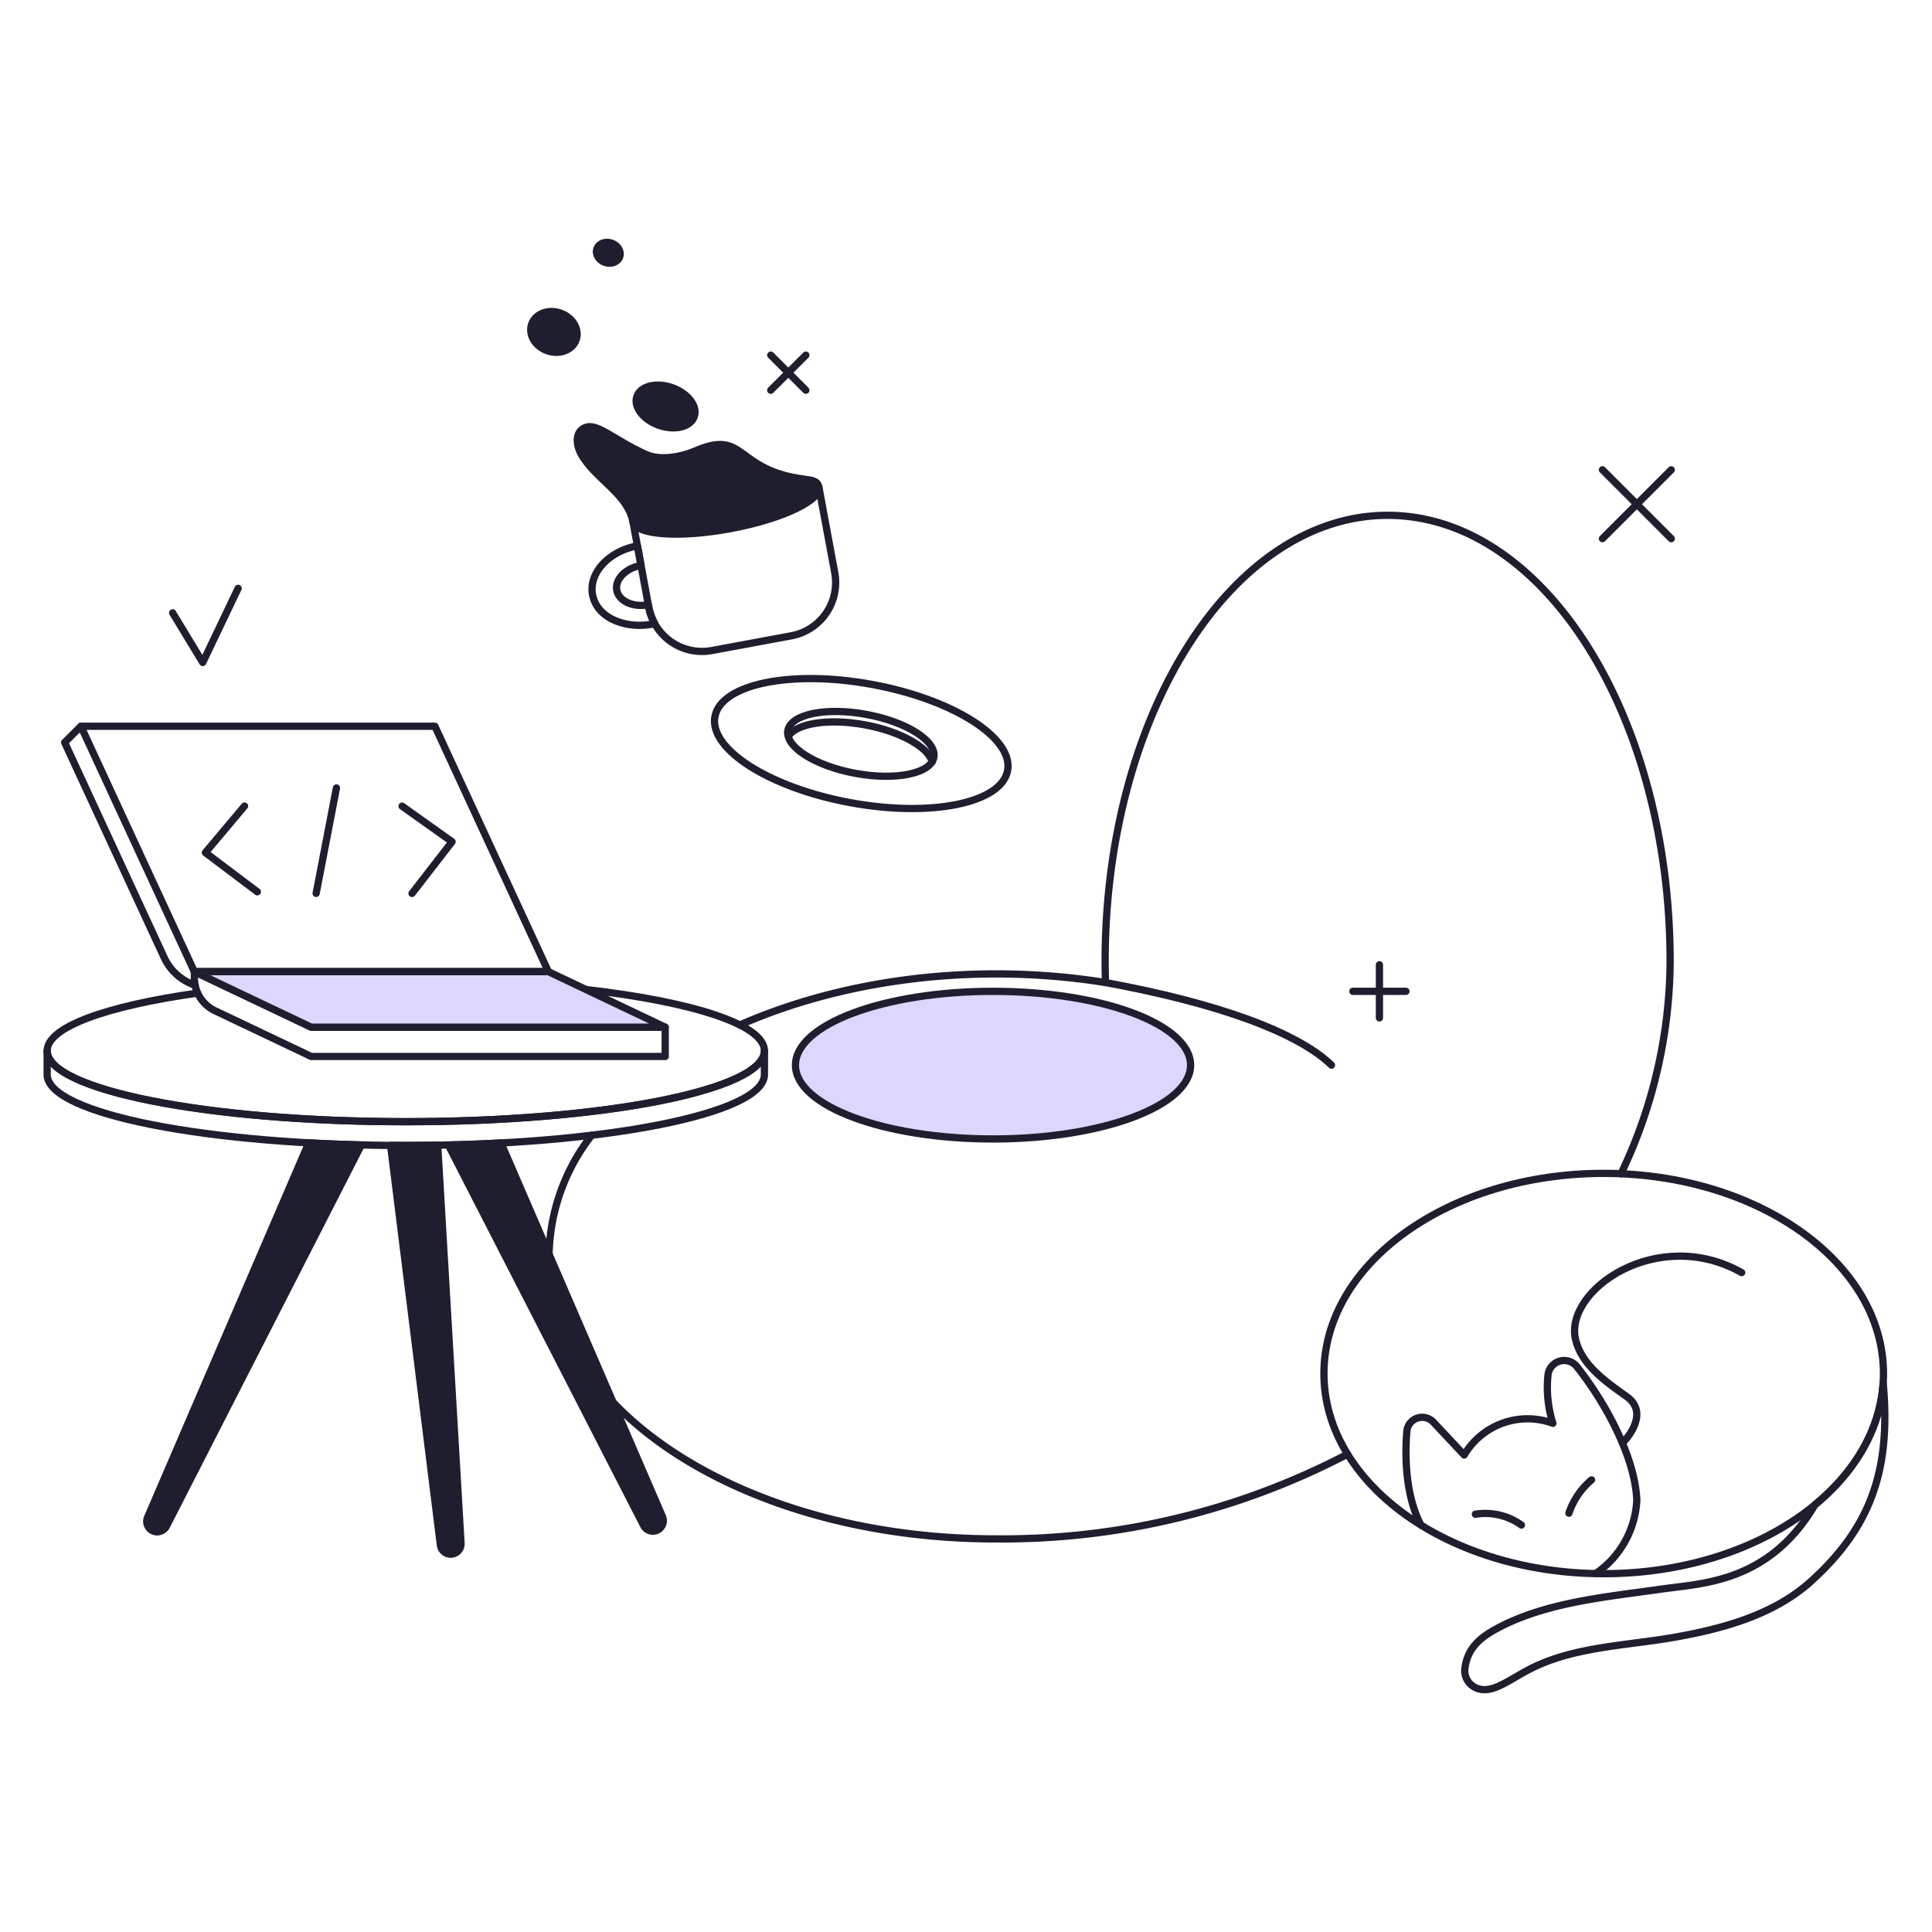 <?xml version="1.0" encoding="UTF-8"?> <svg xmlns="http://www.w3.org/2000/svg" fill="none" viewBox="0.125 0.125 199.75 199.75" stroke-width="0.75"><g id="remote-work--work-remote"><g id="beanbag"><path id="Vector" stroke="#1e1e2f" stroke-linecap="round" stroke-linejoin="round" d="M61.3 117.5a20.672 20.672 0 0 0-4.41 12.524c0 16.131 20.666 29.207 46.158 29.207a77.018 77.018 0 0 0 36.4-8.761"></path><path id="Vector_2" stroke="#1e1e2f" stroke-linecap="round" stroke-linejoin="round" d="M167.72 121.479a51.43 51.43 0 0 0 5.08-21.917c0-25.494-13.076-46.158-29.206-46.158s-29.208 20.666-29.208 46.158c0 .721.014 1.436.035 2.148-13.615-2.168-27.233-.265-37.8 4.39"></path><path id="Vector_3" fill="#ddd6fe" d="M102.794 117.883c11.281 0 20.426-3.417 20.426-7.632s-9.145-7.632-20.426-7.632c-11.28 0-20.426 3.417-20.426 7.632s9.145 7.632 20.426 7.632Z"></path><path id="Vector_4" stroke="#1e1e2f" stroke-linecap="round" stroke-linejoin="round" d="M102.794 117.883c11.281 0 20.426-3.417 20.426-7.632s-9.145-7.632-20.426-7.632c-11.28 0-20.426 3.417-20.426 7.632s9.145 7.632 20.426 7.632Z"></path><path id="Vector_5" stroke="#1e1e2f" stroke-linecap="round" stroke-linejoin="round" d="M114.421 101.71c11.4 2.093 19.8 5.084 23.369 8.539"></path></g><g id="table"><path id="Vector_6" fill="#1e1e2f" d="m32.046 118.286-16.633 38.652a1.075 1.075 0 0 0 .48 1.447 1.065 1.065 0 0 0 .823.06 1.078 1.078 0 0 0 .624-.539l20.142-39.4a186.69 186.69 0 0 1-5.436-.22Z"></path><path id="Vector_7" stroke="#1e1e2f" stroke-linecap="round" stroke-linejoin="round" d="m32.046 118.286-16.633 38.652a1.075 1.075 0 0 0 .48 1.447 1.065 1.065 0 0 0 .823.06 1.078 1.078 0 0 0 .624-.539l20.142-39.4a186.69 186.69 0 0 1-5.436-.22Z"></path><path id="Vector_8" stroke="#1e1e2f" stroke-linecap="round" stroke-linejoin="round" d="M42.079 116.1C21.6 116.1 5 112.816 5 108.769v2.462c0 4.044 16.6 7.327 37.079 7.327s37.08-3.28 37.08-7.327v-2.462c0 4.047-16.601 7.331-37.08 7.331Z"></path><path id="Vector_9" fill="#1e1e2f" d="M45.378 118.53a383.79 383.79 0 0 1-4.87.022l5.151 41.324a1.068 1.068 0 0 0 1.166.93 1.072 1.072 0 0 0 .965-1.137l-2.412-41.139Z"></path><path id="Vector_10" stroke="#1e1e2f" stroke-linecap="round" stroke-linejoin="round" d="M45.378 118.53a383.79 383.79 0 0 1-4.87.022l5.151 41.324a1.068 1.068 0 0 0 1.166.93 1.072 1.072 0 0 0 .965-1.137l-2.412-41.139Z"></path><path id="Vector_11" fill="#1e1e2f" d="M51.924 118.3c-1.766.1-3.584.167-5.443.21l20.209 39.38a1.079 1.079 0 0 0 1.924-.97l-16.69-38.62Z"></path><path id="Vector_12" stroke="#1e1e2f" stroke-linecap="round" stroke-linejoin="round" d="M51.924 118.3c-1.766.1-3.584.167-5.443.21l20.209 39.38a1.079 1.079 0 0 0 1.924-.97l-16.69-38.62Z"></path><path id="Vector_13" stroke="#1e1e2f" stroke-linecap="round" stroke-linejoin="round" d="M60.711 102.432c11.032 1.269 18.448 3.632 18.448 6.337 0 4.047-16.6 7.328-37.08 7.328-20.48 0-37.079-3.281-37.079-7.328 0-2.461 6.14-4.639 15.559-5.968"></path></g><g id="laptop"><path id="Vector_14" stroke="#1e1e2f" stroke-linecap="round" stroke-linejoin="round" d="M20.3 101.988a5.4 5.4 0 0 1-3.2-2.857L6.81 76.887l1.677-1.676"></path><path id="Vector_15" stroke="#1e1e2f" stroke-linecap="round" stroke-linejoin="round" d="M56.823 100.584H20.221L8.487 75.211h36.602l11.734 25.373Z"></path><path id="Vector_16" stroke="#1e1e2f" stroke-linecap="round" stroke-linejoin="round" d="M68.9 109.354H32.3l-9.935-4.723a3.747 3.747 0 0 1-2.139-3.384v-.663l12.074 5.74h36.6v3.03Z"></path><g id="Group"><path id="Vector_17" stroke="#1e1e2f" stroke-linecap="round" stroke-linejoin="round" d="m25.406 83.465-4.047 4.814 5.374 4.051"></path><path id="Vector_18" stroke="#1e1e2f" stroke-linecap="round" stroke-linejoin="round" d="m41.698 83.476 5.165 3.674-4.138 5.35"></path><path id="Vector_19" stroke="#1e1e2f" stroke-linecap="round" stroke-linejoin="round" d="m34.911 81.592-2.1 10.9"></path></g><path id="Vector_20" fill="#ddd6fe" d="M68.897 106.324H32.295l-12.074-5.74h36.602l12.074 5.74Z"></path><path id="Vector_21" stroke="#1e1e2f" stroke-linecap="round" stroke-linejoin="round" d="M68.897 106.324H32.295l-12.074-5.74h36.602l12.074 5.74Z"></path></g><g id="cup"><path id="Vector_22" stroke="#1e1e2f" stroke-linecap="round" stroke-linejoin="round" d="M67.157 62.646c-1.595.3-3.054-.373-3.262-1.5-.208-1.127.915-2.27 2.508-2.568l-.374-2.018c-2.979.553-5.053 2.814-4.64 5.05.468 2.532 3.66 3.625 6.429 2.991a5.782 5.782 0 0 1-.661-1.955v0Z"></path><path id="Vector_23" stroke="#1e1e2f" stroke-linecap="round" stroke-linejoin="round" d="m65.562 54.042 19.225-3.566 1.642 8.856a5.6 5.6 0 0 1-4.484 6.527l-8.215 1.523A5.6 5.6 0 0 1 67.2 62.9l-1.638-8.858Z"></path><path id="Vector_24" fill="#1e1e2f" d="M81.271 49.282c-5.068-1.369-4.53-4.568-9.237-2.547-1.476.634-3.633 1.04-5.1.383-3.608-1.612-5.259-3.577-6.6-2.629-.771.548-.589 1.757-.127 2.582 1.447 2.589 4.77 4.06 5.351 6.971.278 1.39 4.773 1.726 10.082.742 5.309-.984 9.407-2.915 9.143-4.308-.176-.955-1.306-.598-3.512-1.194Z"></path><path id="Vector_25" stroke="#1e1e2f" stroke-linecap="round" stroke-linejoin="round" d="M81.271 49.282c-5.068-1.369-4.53-4.568-9.237-2.547-1.476.634-3.633 1.04-5.1.383-3.608-1.612-5.259-3.577-6.6-2.629-.771.548-.589 1.757-.127 2.582 1.447 2.589 4.77 4.06 5.351 6.971.278 1.39 4.773 1.726 10.082.742 5.309-.984 9.407-2.915 9.143-4.308-.176-.955-1.306-.598-3.512-1.194Z"></path><path id="Vector_26" fill="#1e1e2f" d="M71.902 43.201c.38-1.074-.639-2.415-2.275-2.995-1.637-.579-3.272-.178-3.653.897-.38 1.075.638 2.415 2.275 2.995 1.637.58 3.272.178 3.653-.897Z"></path><path id="Vector_27" stroke="#1e1e2f" stroke-linecap="round" stroke-linejoin="round" d="M71.902 43.201c.38-1.074-.639-2.415-2.275-2.995-1.637-.579-3.272-.178-3.653.897-.38 1.075.638 2.415 2.275 2.995 1.637.58 3.272.178 3.653-.897Z"></path><path id="Vector_28" fill="#1e1e2f" d="M59.694 35.257c.38-1.075-.34-2.31-1.61-2.76-1.268-.449-2.606.058-2.986 1.133-.38 1.074.34 2.31 1.61 2.759 1.269.45 2.606-.058 2.986-1.132Z"></path><path id="Vector_29" stroke="#1e1e2f" stroke-linecap="round" stroke-linejoin="round" d="M59.694 35.257c.38-1.075-.34-2.31-1.61-2.76-1.268-.449-2.606.058-2.986 1.133-.38 1.074.34 2.31 1.61 2.759 1.269.45 2.606-.058 2.986-1.132Z"></path><path id="Vector_30" fill="#1e1e2f" d="M64.195 26.676c.195-.55-.174-1.182-.824-1.412-.65-.23-1.334.03-1.529.58-.194.549.175 1.181.824 1.411.65.23 1.335-.03 1.53-.579Z"></path><path id="Vector_31" stroke="#1e1e2f" stroke-linecap="round" stroke-linejoin="round" d="M64.195 26.676c.195-.55-.174-1.182-.824-1.412-.65-.23-1.334.03-1.529.58-.194.549.175 1.181.824 1.411.65.23 1.335-.03 1.53-.579Z"></path><path id="Vector_32" stroke="#1e1e2f" stroke-linecap="round" stroke-linejoin="round" d="M104.303 79.787c.621-3.375-5.65-7.358-14.006-8.897-8.357-1.539-15.635-.05-16.257 3.325-.621 3.375 5.65 7.359 14.006 8.897 8.357 1.54 15.635.05 16.257-3.325Z"></path><path id="Vector_33" stroke="#1e1e2f" stroke-linecap="round" stroke-linejoin="round" d="M96.676 78.423c.31-1.683-2.817-3.67-6.985-4.438-4.168-.767-7.798-.024-8.108 1.66-.31 1.683 2.817 3.67 6.985 4.437 4.168.767 7.798.025 8.108-1.659Z"></path><path id="Vector_34" stroke="#1e1e2f" stroke-linecap="round" stroke-linejoin="round" d="M81.682 76.167c.932-1.281 4.188-1.781 7.867-1.1 3.679.68 6.545 2.3 6.959 3.83"></path></g><g id="cat"><path id="Vector_35" stroke="#1e1e2f" stroke-linecap="round" stroke-linejoin="round" d="M194.825 143.129c-.317 4.8-2.919 9.17-7.045 12.569-4.759 8.048-11.6 8.114-15.847 8.718-5.867.836-12.016 1.37-17.067 4.095-1.871 1.011-3.008 2.126-3.272 4.029a1.927 1.927 0 0 0 .9 1.969c1.619.969 3.376-.532 5.625-1.722 4.583-2.426 10.036-2.488 15.143-3.388 5.107-.9 10.354-2.354 14.183-5.851 5.827-5.314 8.255-11.101 7.38-20.419Z"></path><path id="Vector_36" stroke="#1e1e2f" stroke-linecap="round" stroke-linejoin="round" d="M165.932 162.83c15.975 0 28.926-9.266 28.926-20.695 0-11.43-12.951-20.695-28.926-20.695-15.975 0-28.926 9.265-28.926 20.695 0 11.429 12.951 20.695 28.926 20.695Z"></path><path id="Vector_37" stroke="#1e1e2f" stroke-linecap="round" stroke-linejoin="round" d="M147.027 157.8c-1.508-2.918-1.687-6.709-1.449-9.677a1.588 1.588 0 0 1 1.059-1.373 1.597 1.597 0 0 1 1.685.409l3.187 3.4a7.602 7.602 0 0 1 9.167-3.278 12.405 12.405 0 0 1-.5-5.021 1.68 1.68 0 0 1 2.966-.857c2.843 3.56 6.043 9.29 6.213 13.843a9.744 9.744 0 0 1-1.241 4.289 9.74 9.74 0 0 1-3.022 3.287"></path><path id="Vector_38" stroke="#1e1e2f" stroke-linecap="round" stroke-linejoin="round" d="M180.2 131.7c-8.677-4.887-18.344 1.782-17.185 6.885.6 2.627 3.093 4.377 5.292 5.933s.372 4.009-.434 4.789"></path><path id="Vector_39" stroke="#1e1e2f" stroke-linecap="round" stroke-linejoin="round" d="M152.666 156.681a6.418 6.418 0 0 1 4.758 1.118"></path><path id="Vector_40" stroke="#1e1e2f" stroke-linecap="round" stroke-linejoin="round" d="M162.334 156.573a7.723 7.723 0 0 1 2.342-3.442"></path></g><g id="elements"><g id="Group_2"><g id="Group_3"><path id="Vector_41" stroke="#1e1e2f" stroke-linecap="round" stroke-linejoin="round" d="M139.999 102.619h5.488"></path><path id="Vector_42" stroke="#1e1e2f" stroke-linecap="round" stroke-linejoin="round" d="M142.744 105.364v-5.489"></path></g><g id="Group_4"><path id="Vector_43" stroke="#1e1e2f" stroke-linecap="round" stroke-linejoin="round" d="m165.801 48.7 7.115 7.115"></path><path id="Vector_44" stroke="#1e1e2f" stroke-linecap="round" stroke-linejoin="round" d="m165.801 55.815 7.115-7.115"></path></g></g><g id="Group_5"><path id="Vector_45" stroke="#1e1e2f" stroke-linecap="round" stroke-linejoin="round" d="m79.813 36.842 3.629 3.629"></path><path id="Vector_46" stroke="#1e1e2f" stroke-linecap="round" stroke-linejoin="round" d="m79.813 40.471 3.629-3.629"></path></g><path id="Vector_47" stroke="#1e1e2f" stroke-linecap="round" stroke-linejoin="round" d="m17.975 63.488 3.111 5.131 3.658-7.665"></path></g></g></svg> 